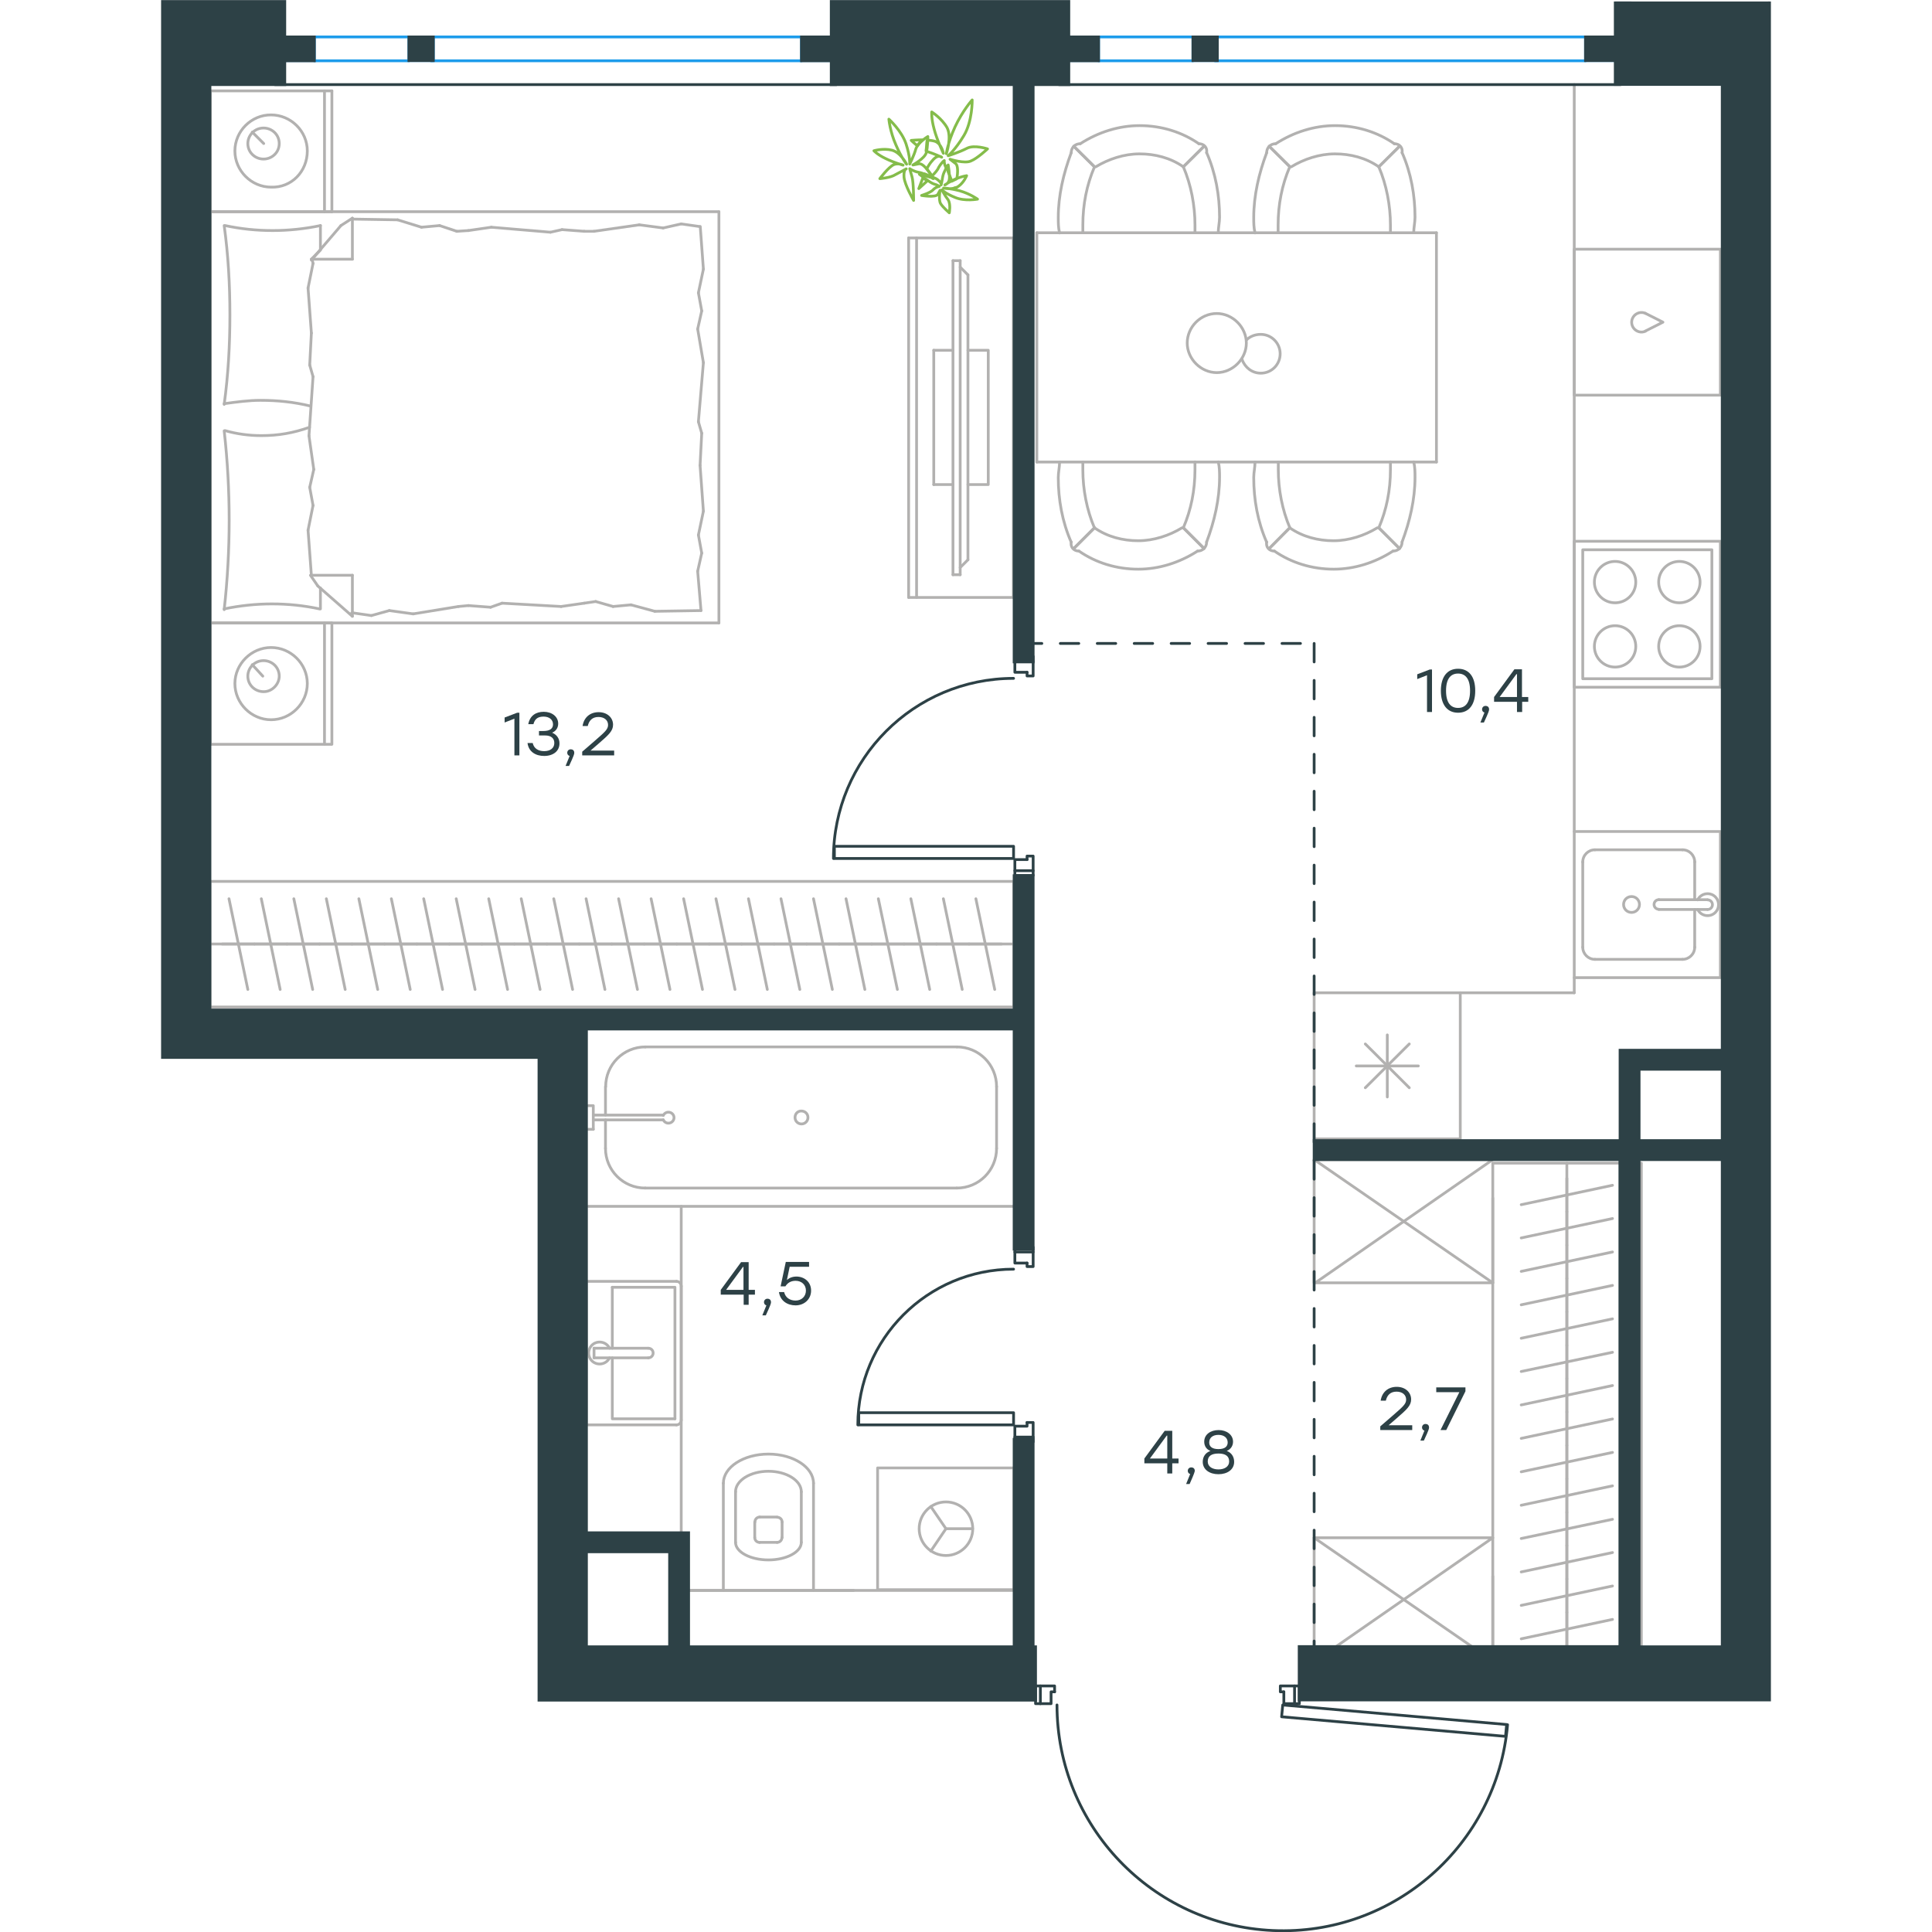<?xml version="1.0" encoding="utf-8"?>
<!-- Generator: Adobe Illustrator 26.5.0, SVG Export Plug-In . SVG Version: 6.00 Build 0)  -->
<svg version="1.1" id="Слой_1" xmlns="http://www.w3.org/2000/svg" xmlns:xlink="http://www.w3.org/1999/xlink" x="0px" y="0px"
	 viewBox="0 0 871.5 1045.8" style="enable-background:new 0 0 871.5 1045.8;" xml:space="preserve" width="200" height="200">
<style type="text/css">
	.st0{fill:none;stroke:#B2B1B0;stroke-width:1.5;stroke-linecap:round;stroke-linejoin:round;stroke-miterlimit:22.926;}
	.st1{fill:none;stroke:#2D4146;stroke-width:1.5;stroke-linecap:round;stroke-linejoin:round;stroke-miterlimit:22.926;}
	.st2{enable-background:new    ;}
	.st3{fill:#2D4146;}
	
		.st4{fill:none;stroke:#2D4146;stroke-width:1.5;stroke-linecap:round;stroke-linejoin:round;stroke-miterlimit:22.926;stroke-dasharray:10;}
	.st5{fill:none;stroke:#84BC4A;stroke-width:1.5;stroke-linecap:round;stroke-linejoin:round;stroke-miterlimit:22.926;}
	.st6{fill:none;stroke:#1D9CEB;stroke-width:1.5;stroke-linecap:round;stroke-linejoin:round;stroke-miterlimit:22.926;}
	.st7{fill:none;stroke:#2D4146;stroke-width:1.5;stroke-linecap:round;stroke-linejoin:round;stroke-miterlimit:10;}
	.st8{fill-rule:evenodd;clip-rule:evenodd;fill:#2D4146;stroke:#2D4146;stroke-width:1.5;stroke-miterlimit:10;}
</style>
<polyline class="st0" points="720.9,648.5 720.9,694.4 624.2,694.4 624.2,627.7 720.9,627.7 624.8,694.4 "/>
<line class="st0" x1="720.9" y1="694.4" x2="624.2" y2="627.7"/>
<line class="st0" x1="765" y1="450.1" x2="765" y2="45.8"/>
<line class="st0" x1="651.9" y1="588.8" x2="675.7" y2="565.1"/>
<line class="st0" x1="675.7" y1="588.8" x2="651.9" y2="565.1"/>
<line class="st0" x1="647" y1="577" x2="680.6" y2="577"/>
<line class="st0" x1="663.8" y1="593.8" x2="663.8" y2="560.2"/>
<rect x="624.2" y="537.4" class="st0" width="79.1" height="79.1"/>
<line class="st0" x1="830.2" y1="512.7" x2="830.2" y2="492.3"/>
<path class="st0" d="M796,493.9c2.4,0,4.3-1.9,4.3-4.3s-1.9-4.3-4.3-4.3c-2.4,0-4.3,1.9-4.3,4.3S793.6,493.9,796,493.9"/>
<path class="st0" d="M810.8,487c-1.5,0-2.6,1.2-2.6,2.6c0,1.5,1.2,2.6,2.6,2.6"/>
<line class="st0" x1="837.1" y1="492.3" x2="810.8" y2="492.3"/>
<path class="st0" d="M837.2,492.3c1.5,0,2.6-1.2,2.6-2.6c0-1.5-1.2-2.6-2.6-2.6"/>
<line class="st0" x1="837.1" y1="487" x2="810.8" y2="487"/>
<path class="st0" d="M831.8,492.3c1.2,2.5,4,3.8,6.7,3.2c2.7-0.6,4.6-3,4.6-5.8s-1.9-5.2-4.6-5.8c-2.7-0.6-5.5,0.7-6.7,3.2"/>
<path class="st0" d="M823.6,519.3c3.6,0,6.6-2.9,6.6-6.6"/>
<path class="st0" d="M830.2,466.6c0-3.6-2.9-6.6-6.6-6.6"/>
<path class="st0" d="M769.6,512.7c0,3.6,2.9,6.6,6.6,6.6"/>
<path class="st0" d="M776.2,460c-3.6,0-6.6,2.9-6.6,6.6"/>
<line class="st0" x1="823.6" y1="519.3" x2="776.2" y2="519.3"/>
<line class="st0" x1="769.6" y1="512.7" x2="769.6" y2="466.6"/>
<line class="st0" x1="776.2" y1="460" x2="823.6" y2="460"/>
<line class="st0" x1="830.2" y1="466.6" x2="830.2" y2="487"/>
<rect x="765" y="450.1" class="st0" width="79.1" height="79.1"/>
<rect x="765" y="293" class="st0" width="79.1" height="79"/>
<rect x="769.6" y="297.6" class="st0" width="69.9" height="69.8"/>
<path class="st0" d="M821.9,338.7c-6.2,0-11.2,5-11.2,11.2s5,11.2,11.2,11.2s11.2-5,11.2-11.2C833.1,343.7,828.1,338.7,821.9,338.7"
	/>
<path class="st0" d="M787.1,303.9c-6.2,0-11.2,5-11.2,11.2s5,11.2,11.2,11.2s11.2-5,11.2-11.2C798.3,309,793.3,303.9,787.1,303.9"/>
<path class="st0" d="M821.9,303.9c-6.2,0-11.2,5-11.2,11.2s5,11.2,11.2,11.2s11.2-5,11.2-11.2C833.1,309,828.1,303.9,821.9,303.9"/>
<path class="st0" d="M787.1,338.7c-6.2,0-11.2,5-11.2,11.2s5,11.2,11.2,11.2s11.2-5,11.2-11.2S793.3,338.7,787.1,338.7"/>
<line class="st0" x1="240.6" y1="588.2" x2="240.6" y2="603.6"/>
<path class="st0" d="M271.9,606.2c0.6,1.3,2,2,3.4,1.7s2.4-1.5,2.4-2.9s-1-2.6-2.4-2.9c-1.4-0.3-2.8,0.4-3.4,1.7"/>
<line class="st0" x1="234" y1="603.6" x2="271.9" y2="603.6"/>
<line class="st0" x1="234" y1="606.2" x2="271.9" y2="606.2"/>
<line class="st0" x1="234" y1="611.3" x2="231.2" y2="611.3"/>
<polyline class="st0" points="234,611.3 234,598.5 231.2,598.5 "/>
<path class="st0" d="M343.2,604.9c0,2,1.6,3.5,3.5,3.5c2,0,3.5-1.6,3.5-3.5c0-2-1.6-3.5-3.5-3.5
	C344.7,601.3,343.2,602.9,343.2,604.9"/>
<path class="st0" d="M262.2,566.7c-11.9,0-21.5,9.6-21.5,21.5"/>
<path class="st0" d="M240.6,621.6c0,11.9,9.6,21.5,21.5,21.5"/>
<path class="st0" d="M452.3,588.2c0-11.9-9.6-21.5-21.5-21.5"/>
<path class="st0" d="M430.8,643.1c11.9,0,21.5-9.6,21.5-21.5"/>
<line class="st0" x1="240.6" y1="621.6" x2="240.6" y2="606.2"/>
<line class="st0" x1="262.1" y1="566.7" x2="430.7" y2="566.7"/>
<line class="st0" x1="452.3" y1="588.2" x2="452.3" y2="621.6"/>
<line class="st0" x1="430.7" y1="643.1" x2="262.1" y2="643.1"/>
<line class="st0" x1="462.2" y1="653" x2="231.2" y2="653"/>
<line class="st0" x1="234.4" y1="729.8" x2="234.4" y2="735"/>
<line class="st0" x1="244.3" y1="729.8" x2="244.3" y2="696.8"/>
<polyline class="st0" points="244.3,735 244.3,768 278.2,768 "/>
<polyline class="st0" points="278.2,768 278.2,696.8 244.3,696.8 "/>
<path class="st0" d="M281.6,696.2c0-1.5-1.2-2.6-2.6-2.6"/>
<path class="st0" d="M279,771.3c1.5,0,2.6-1.2,2.6-2.6"/>
<path class="st0" d="M263.8,735c1.5,0,2.6-1.2,2.6-2.6c0-1.5-1.2-2.6-2.6-2.6"/>
<line class="st0" x1="234.4" y1="729.8" x2="263.7" y2="729.8"/>
<line class="st0" x1="234.4" y1="735" x2="263.7" y2="735"/>
<path class="st0" d="M242.8,729.8c-1.2-2.5-4-3.8-6.7-3.2s-4.6,3-4.6,5.8s1.9,5.2,4.6,5.8c2.7,0.6,5.5-0.7,6.7-3.2"/>
<line class="st0" x1="230.2" y1="693.6" x2="279" y2="693.6"/>
<line class="st0" x1="281.6" y1="696.2" x2="281.6" y2="768.7"/>
<polyline class="st0" points="279,771.3 230.2,771.3 230.2,693.6 "/>
<line class="st0" x1="304.4" y1="802.9" x2="304.4" y2="860.9"/>
<path class="st0" d="M324.1,821.2c-1.5,0-2.6,1.2-2.6,2.6"/>
<path class="st0" d="M336.2,823.9c0-1.5-1.2-2.6-2.6-2.6"/>
<path class="st0" d="M321.4,832.3c0,1.5,1.2,2.6,2.6,2.6"/>
<path class="st0" d="M333.5,834.9c1.5,0,2.6-1.2,2.6-2.6"/>
<line class="st0" x1="321.4" y1="832.3" x2="321.4" y2="823.9"/>
<line class="st0" x1="324" y1="821.2" x2="333.5" y2="821.2"/>
<line class="st0" x1="336.2" y1="823.9" x2="336.2" y2="832.3"/>
<line class="st0" x1="333.5" y1="834.9" x2="324" y2="834.9"/>
<path class="st0" d="M311,834.9c0,5.2,8,9.5,17.8,9.5s17.8-4.3,17.8-9.5"/>
<line class="st0" x1="311" y1="807.5" x2="311" y2="834.9"/>
<path class="st0" d="M346.6,807.5c0-6.1-8-11.1-17.8-11.1s-17.8,5-17.8,11.1"/>
<line class="st0" x1="346.6" y1="807.5" x2="346.6" y2="834.9"/>
<path class="st0" d="M353.2,802.9c0-8.7-10.9-15.8-24.4-15.8s-24.4,7.1-24.4,15.8"/>
<line class="st0" x1="353.2" y1="802.9" x2="353.2" y2="860.9"/>
<line class="st0" x1="282.7" y1="860.9" x2="374.9" y2="860.9"/>
<g>
	<polyline class="st0" points="416.7,839.6 424.9,827.5 416.7,815.5 	"/>
	<line class="st0" x1="424.9" y1="827.5" x2="439.3" y2="827.5"/>
	<path class="st0" d="M410.4,827.5c0,8,6.5,14.5,14.5,14.5s14.5-6.5,14.5-14.5s-6.5-14.5-14.5-14.5S410.4,819.5,410.4,827.5"/>
	<rect x="387.9" y="794.6" class="st0" width="73.8" height="65.9"/>
</g>
<line class="st0" x1="281.6" y1="860.9" x2="462.2" y2="860.9"/>
<path class="st0" d="M803.5,169.6c-2.2-1-4.8-0.3-6.3,1.6c-1.5,1.9-1.5,4.6,0,6.5s4.1,2.6,6.3,1.6"/>
<polyline class="st0" points="803.5,169.6 813,174.4 803.5,179.2 "/>
<rect x="765" y="134.9" class="st0" width="79.1" height="79"/>
<line class="st0" x1="33.1" y1="511" x2="50.6" y2="511"/>
<line class="st0" x1="47" y1="535.6" x2="36.8" y2="486.5"/>
<line class="st0" x1="50.6" y1="511" x2="68.2" y2="511"/>
<line class="st0" x1="64.5" y1="535.6" x2="54.3" y2="486.5"/>
<line class="st0" x1="68.2" y1="511" x2="85.8" y2="511"/>
<line class="st0" x1="82.1" y1="535.6" x2="71.9" y2="486.5"/>
<line class="st0" x1="85.8" y1="511" x2="103.4" y2="511"/>
<line class="st0" x1="99.7" y1="535.6" x2="89.5" y2="486.5"/>
<line class="st0" x1="103.4" y1="511" x2="121" y2="511"/>
<line class="st0" x1="117.3" y1="535.6" x2="107.1" y2="486.5"/>
<line class="st0" x1="121" y1="511" x2="138.5" y2="511"/>
<line class="st0" x1="134.9" y1="535.6" x2="124.7" y2="486.5"/>
<line class="st0" x1="138.5" y1="511" x2="156.1" y2="511"/>
<line class="st0" x1="152.4" y1="535.6" x2="142.2" y2="486.5"/>
<line class="st0" x1="156.1" y1="511" x2="173.7" y2="511"/>
<line class="st0" x1="170" y1="535.6" x2="159.8" y2="486.5"/>
<line class="st0" x1="173.7" y1="511" x2="191.3" y2="511"/>
<line class="st0" x1="187.6" y1="535.6" x2="177.4" y2="486.5"/>
<line class="st0" x1="191.3" y1="511" x2="208.9" y2="511"/>
<line class="st0" x1="205.2" y1="535.6" x2="195" y2="486.5"/>
<line class="st0" x1="208.9" y1="511" x2="226.4" y2="511"/>
<line class="st0" x1="222.8" y1="535.6" x2="212.6" y2="486.5"/>
<line class="st0" x1="226.4" y1="511" x2="244" y2="511"/>
<line class="st0" x1="240.3" y1="535.6" x2="230.1" y2="486.5"/>
<line class="st0" x1="244" y1="511" x2="261.6" y2="511"/>
<line class="st0" x1="257.9" y1="535.6" x2="247.7" y2="486.5"/>
<line class="st0" x1="261.6" y1="511" x2="279.2" y2="511"/>
<line class="st0" x1="275.5" y1="535.6" x2="265.3" y2="486.5"/>
<line class="st0" x1="279.2" y1="511" x2="296.8" y2="511"/>
<line class="st0" x1="293.1" y1="535.6" x2="282.9" y2="486.5"/>
<line class="st0" x1="296.8" y1="511" x2="314.3" y2="511"/>
<line class="st0" x1="310.7" y1="535.6" x2="300.4" y2="486.5"/>
<line class="st0" x1="314.3" y1="511" x2="331.9" y2="511"/>
<line class="st0" x1="328.2" y1="535.6" x2="318" y2="486.5"/>
<line class="st0" x1="331.9" y1="511" x2="349.5" y2="511"/>
<line class="st0" x1="345.8" y1="535.6" x2="335.6" y2="486.5"/>
<line class="st0" x1="26.5" y1="511" x2="461.6" y2="511"/>
<line class="st0" x1="349.5" y1="511" x2="367.1" y2="511"/>
<line class="st0" x1="363.4" y1="535.6" x2="353.2" y2="486.5"/>
<line class="st0" x1="367.1" y1="511" x2="384.7" y2="511"/>
<line class="st0" x1="381" y1="535.6" x2="370.8" y2="486.5"/>
<line class="st0" x1="384.7" y1="511" x2="402.2" y2="511"/>
<line class="st0" x1="398.6" y1="535.6" x2="388.3" y2="486.5"/>
<line class="st0" x1="402.2" y1="511" x2="419.8" y2="511"/>
<line class="st0" x1="416.1" y1="535.6" x2="405.9" y2="486.5"/>
<line class="st0" x1="419.8" y1="511" x2="437.4" y2="511"/>
<line class="st0" x1="433.7" y1="535.6" x2="423.5" y2="486.5"/>
<line class="st0" x1="437.4" y1="511" x2="455" y2="511"/>
<line class="st0" x1="451.3" y1="535.6" x2="441.1" y2="486.5"/>
<rect x="26.5" y="477.1" class="st0" width="435.1" height="68"/>
<line class="st0" x1="761" y1="890.9" x2="761" y2="872.8"/>
<line class="st0" x1="785.7" y1="876.6" x2="736.3" y2="887.1"/>
<line class="st0" x1="761" y1="872.8" x2="761" y2="854.7"/>
<line class="st0" x1="785.7" y1="858.5" x2="736.3" y2="869"/>
<line class="st0" x1="761" y1="854.7" x2="761" y2="836.6"/>
<line class="st0" x1="785.7" y1="840.4" x2="736.3" y2="850.9"/>
<line class="st0" x1="761" y1="836.6" x2="761" y2="818.6"/>
<line class="st0" x1="785.7" y1="822.4" x2="736.3" y2="832.8"/>
<line class="st0" x1="761" y1="818.6" x2="761" y2="800.5"/>
<line class="st0" x1="785.7" y1="804.3" x2="736.3" y2="814.8"/>
<line class="st0" x1="761" y1="800.5" x2="761" y2="782.4"/>
<line class="st0" x1="785.7" y1="786.2" x2="736.3" y2="796.7"/>
<line class="st0" x1="761" y1="782.4" x2="761" y2="764.3"/>
<line class="st0" x1="785.7" y1="768.1" x2="736.3" y2="778.6"/>
<line class="st0" x1="761" y1="764.3" x2="761" y2="746.3"/>
<line class="st0" x1="785.7" y1="750" x2="736.3" y2="760.5"/>
<line class="st0" x1="761" y1="899.1" x2="761" y2="629.6"/>
<line class="st0" x1="761" y1="746.3" x2="761" y2="728.2"/>
<line class="st0" x1="785.7" y1="732" x2="736.3" y2="742.4"/>
<line class="st0" x1="761" y1="728.2" x2="761" y2="710.1"/>
<line class="st0" x1="785.7" y1="713.9" x2="736.3" y2="724.4"/>
<line class="st0" x1="761" y1="710.1" x2="761" y2="692"/>
<line class="st0" x1="785.7" y1="695.8" x2="736.3" y2="706.3"/>
<line class="st0" x1="761" y1="692" x2="761" y2="674"/>
<line class="st0" x1="785.7" y1="677.7" x2="736.3" y2="688.2"/>
<line class="st0" x1="761" y1="674" x2="761" y2="655.9"/>
<line class="st0" x1="785.7" y1="659.6" x2="736.3" y2="670.1"/>
<line class="st0" x1="761" y1="655.9" x2="761" y2="637.8"/>
<line class="st0" x1="785.7" y1="641.6" x2="736.3" y2="652.1"/>
<rect x="720.9" y="629.6" class="st0" width="80.4" height="269.5"/>
<polyline class="st0" points="720.9,853.2 720.9,899.1 624.2,899.1 624.2,832.4 720.9,832.4 624.8,899.1 "/>
<line class="st0" x1="720.9" y1="899.1" x2="624.2" y2="832.4"/>
<line class="st0" x1="281.6" y1="835.9" x2="281.6" y2="653"/>
<g>
	<line class="st0" x1="26.7" y1="114.6" x2="26.7" y2="49.2"/>
	<line class="st0" x1="92.5" y1="49.2" x2="92.5" y2="114.6"/>
	<line class="st0" x1="92.5" y1="114.6" x2="26.7" y2="114.6"/>
	<line class="st0" x1="26.7" y1="49.2" x2="92.5" y2="49.2"/>
	<line class="st0" x1="55.6" y1="77.7" x2="49.4" y2="71.5"/>
	<line class="st0" x1="88.5" y1="49.2" x2="88.5" y2="114.6"/>
	<path class="st0" d="M79.2,81.7c0-10.7-8.9-19.5-19.6-19.5C48.9,62.1,40,71,40,81.7s8.9,19.6,19.6,19.6
		C70.7,101.7,79.2,92.8,79.2,81.7z"/>
	<path class="st0" d="M64,77.7c0-4.9-4-8.4-8.5-8.4c-4.9,0-8.5,4-8.5,8.4c0,4.9,4,8.4,8.5,8.4S64,82.6,64,77.7z"/>
	<line class="st0" x1="26.7" y1="337.2" x2="26.7" y2="114.6"/>
	<line class="st0" x1="86.3" y1="318.3" x2="86.3" y2="329.6"/>
	<line class="st0" x1="81.4" y1="140.3" x2="103.6" y2="140.3"/>
	<line class="st0" x1="86.3" y1="135.4" x2="81.4" y2="140.3"/>
	<line class="st0" x1="302" y1="337.2" x2="26.7" y2="337.2"/>
	<line class="st0" x1="103.6" y1="118.1" x2="103.6" y2="140.3"/>
	<line class="st0" x1="26.7" y1="114.6" x2="302" y2="114.6"/>
	<line class="st0" x1="103.6" y1="333.6" x2="84.9" y2="317.2"/>
	<line class="st0" x1="84.9" y1="317.2" x2="80.9" y2="311.4"/>
	<line class="st0" x1="86.3" y1="122.1" x2="86.3" y2="135.1"/>
	<line class="st0" x1="81.4" y1="311.4" x2="103.6" y2="311.4"/>
	<line class="st0" x1="81.4" y1="140.8" x2="97.4" y2="122.1"/>
	<line class="st0" x1="97.4" y1="122.1" x2="103.6" y2="118.1"/>
	<line class="st0" x1="103.6" y1="333.6" x2="103.6" y2="311.4"/>
	<line class="st0" x1="292.7" y1="234.5" x2="291.8" y2="251.9"/>
	<line class="st0" x1="290.5" y1="178.1" x2="293.6" y2="196.3"/>
	<line class="st0" x1="290.9" y1="158.5" x2="292.7" y2="168.3"/>
	<line class="st0" x1="292.7" y1="168.3" x2="290.5" y2="178.1"/>
	<line class="st0" x1="290.9" y1="228.3" x2="292.7" y2="234.5"/>
	<line class="st0" x1="293.6" y1="196.3" x2="290.9" y2="228.3"/>
	<line class="st0" x1="291.9" y1="122.6" x2="293.6" y2="145.7"/>
	<line class="st0" x1="293.6" y1="145.7" x2="290.9" y2="158.5"/>
	<line class="st0" x1="290.5" y1="309.2" x2="292.3" y2="330.5"/>
	<line class="st0" x1="290.9" y1="289.6" x2="292.7" y2="299.4"/>
	<line class="st0" x1="292.7" y1="299.4" x2="290.5" y2="309.2"/>
	<line class="st0" x1="291.8" y1="251.9" x2="293.6" y2="276.7"/>
	<line class="st0" x1="293.6" y1="276.7" x2="290.9" y2="289.6"/>
	<line class="st0" x1="302" y1="337.2" x2="302" y2="114.6"/>
	<path class="st0" d="M34.2,233.2c1.8,16,2.7,32,2.7,48.4c0,16-0.9,32.4-2.7,48.4"/>
	<path class="st0" d="M80.4,231.3c-8.9,3.1-16.8,4.5-26.1,4.5c-6.7,0-13.3-0.9-19.6-2.7"/>
	<path class="st0" d="M34.2,329.6c8.5-1.8,17.4-2.7,25.8-2.7c8.9,0,17.4,0.9,25.8,2.7"/>
	<path class="st0" d="M34.2,218.5c6.7-0.9,13.3-1.8,19.6-1.8c9.3,0,18.2,0.9,27.1,3.1"/>
	<line class="st0" x1="160.1" y1="125.2" x2="166.4" y2="124.8"/>
	<line class="st0" x1="141" y1="123" x2="150.8" y2="122.1"/>
	<line class="st0" x1="150.8" y1="122.1" x2="160.1" y2="125.2"/>
	<line class="st0" x1="103.6" y1="118.6" x2="128.1" y2="119"/>
	<line class="st0" x1="128.1" y1="119" x2="141" y2="123"/>
	<line class="st0" x1="217.1" y1="124.3" x2="229.1" y2="125.2"/>
	<line class="st0" x1="166.4" y1="124.8" x2="178.8" y2="123"/>
	<line class="st0" x1="210.8" y1="125.7" x2="217.1" y2="124.3"/>
	<line class="st0" x1="178.8" y1="123" x2="210.8" y2="125.7"/>
	<line class="st0" x1="229.1" y1="125.2" x2="234.4" y2="125.2"/>
	<line class="st0" x1="271.8" y1="123.4" x2="281.6" y2="121.2"/>
	<line class="st0" x1="281.6" y1="121.2" x2="291.4" y2="122.6"/>
	<line class="st0" x1="234.4" y1="125.2" x2="258.9" y2="121.7"/>
	<line class="st0" x1="258.9" y1="121.7" x2="271.8" y2="123.4"/>
	<line class="st0" x1="235.3" y1="325.6" x2="229.1" y2="326.5"/>
	<line class="st0" x1="254.4" y1="327.4" x2="244.7" y2="328.3"/>
	<line class="st0" x1="244.7" y1="328.3" x2="235.3" y2="325.6"/>
	<line class="st0" x1="292.3" y1="330.5" x2="267.3" y2="330.9"/>
	<line class="st0" x1="267.3" y1="330.9" x2="254.4" y2="327.4"/>
	<line class="st0" x1="178.4" y1="328.7" x2="166.4" y2="327.8"/>
	<line class="st0" x1="229.1" y1="326.5" x2="216.6" y2="328.3"/>
	<line class="st0" x1="184.6" y1="326.5" x2="178.4" y2="328.7"/>
	<line class="st0" x1="216.6" y1="328.3" x2="184.6" y2="326.5"/>
	<line class="st0" x1="166.4" y1="327.8" x2="161" y2="328.3"/>
	<line class="st0" x1="104.1" y1="331.8" x2="103.2" y2="331.8"/>
	<line class="st0" x1="123.6" y1="330.5" x2="113.9" y2="333.2"/>
	<line class="st0" x1="113.9" y1="333.2" x2="104.1" y2="331.8"/>
	<line class="st0" x1="161" y1="328.3" x2="136.5" y2="332.3"/>
	<line class="st0" x1="136.5" y1="332.3" x2="123.6" y2="330.5"/>
	<path class="st0" d="M34.2,122.1c2.2,16,3.1,32,3.1,48.4c0,16-0.9,32.4-3.1,48.4"/>
	<path class="st0" d="M86.3,122.1c-8.5,1.8-17.4,2.7-25.8,2.7c-8.9,0-17.4-0.9-25.8-2.7"/>
	<line class="st0" x1="80.5" y1="197.6" x2="81.4" y2="180.3"/>
	<line class="st0" x1="82.7" y1="254.1" x2="80.1" y2="235.9"/>
	<line class="st0" x1="82.3" y1="273.6" x2="80.5" y2="263.8"/>
	<line class="st0" x1="80.5" y1="263.8" x2="82.7" y2="254.1"/>
	<line class="st0" x1="82.3" y1="203.9" x2="80.5" y2="197.6"/>
	<line class="st0" x1="80.1" y1="235.9" x2="82.3" y2="203.9"/>
	<line class="st0" x1="81.4" y1="311.4" x2="79.6" y2="287"/>
	<line class="st0" x1="79.6" y1="287" x2="82.3" y2="273.6"/>
	<line class="st0" x1="82.3" y1="142.6" x2="81.8" y2="140.3"/>
	<line class="st0" x1="81.4" y1="180.3" x2="79.6" y2="155.9"/>
	<line class="st0" x1="79.6" y1="155.9" x2="82.3" y2="142.6"/>
	<line class="st0" x1="26.7" y1="402.9" x2="26.7" y2="337.2"/>
	<line class="st0" x1="92.5" y1="337.2" x2="92.5" y2="402.9"/>
	<line class="st0" x1="92.1" y1="402.9" x2="26.7" y2="402.9"/>
	<line class="st0" x1="26.7" y1="337.2" x2="92.1" y2="337.2"/>
	<line class="st0" x1="55.1" y1="366" x2="49.4" y2="359.8"/>
	<line class="st0" x1="88.5" y1="337.2" x2="88.5" y2="402.9"/>
	<path class="st0" d="M79.2,370c0-10.7-8.9-19.5-19.6-19.5S40,359.4,40,370c0,10.7,8.9,19.6,19.6,19.6S79.2,380.7,79.2,370z"/>
	<path class="st0" d="M64,366c0-4.9-4-8.4-8.5-8.4c-4.9,0-8.5,4-8.5,8.4c0,4.9,4,8.4,8.5,8.4C60,374.5,64,370.5,64,366z"/>
</g>
<g>
	<g>
		<line class="st0" x1="409" y1="128.8" x2="409" y2="323.4"/>
		<polyline class="st0" points="404.7,323.4 461.4,323.4 461.4,128.8 404.7,128.8 		"/>
		<line class="st0" x1="404.7" y1="128.8" x2="404.7" y2="323.4"/>
	</g>
	<g>
		<polyline class="st0" points="436.8,262.3 447.8,262.3 447.8,189.6 436.8,189.6 		"/>
		<line class="st0" x1="428.7" y1="189.6" x2="418.3" y2="189.6"/>
		<line class="st0" x1="418.3" y1="189.6" x2="418.3" y2="262.3"/>
		<line class="st0" x1="418.3" y1="262.3" x2="428.7" y2="262.3"/>
		<line class="st0" x1="428.7" y1="141.1" x2="432.6" y2="141.1"/>
		<line class="st0" x1="436.8" y1="303" x2="432.6" y2="307.2"/>
		<line class="st0" x1="432.6" y1="144.6" x2="436.8" y2="148.8"/>
		<line class="st0" x1="432.6" y1="311.1" x2="432.6" y2="141.1"/>
		<line class="st0" x1="428.7" y1="141.1" x2="428.7" y2="311.1"/>
		<line class="st0" x1="428.7" y1="311.1" x2="432.6" y2="311.1"/>
		<line class="st0" x1="436.8" y1="148.8" x2="436.8" y2="303"/>
	</g>
</g>
<g>
	<line class="st0" x1="690.4" y1="250.1" x2="474.1" y2="250.1"/>
	<line class="st0" x1="474.1" y1="126" x2="690.4" y2="126"/>
	<g>
		<line class="st0" x1="474.1" y1="250.1" x2="474.1" y2="126"/>
		<line class="st0" x1="690.4" y1="126" x2="690.4" y2="250.1"/>
		<path class="st0" d="M555.5,185.7c0,8.6,7.4,16,16,16s16-7.4,16-16s-7.4-16-16-16C562.6,169.7,555.5,177.1,555.5,185.7z"/>
		<path class="st0" d="M587.5,184.1c1.9-2,4.7-3.1,7.8-3.1c5.8,0,10.5,4.7,10.5,10.5c0,5.9-4.7,10.5-10.5,10.5
			c-4.7,0-8.6-3.1-10.1-7.4"/>
	</g>
	<g>
		<path class="st0" d="M553.4,90.3c-7-4.9-15.4-7-23.7-7c-8.4,0-16.8,2.8-23.7,7"/>
		<path class="st0" d="M572.3,126c0-2.8,0.7-5.6,0.7-8.4c0-11.9-2.1-23.8-7-35"/>
		<path class="st0" d="M492.7,82.7c-4.2,11.2-7,23.1-7,35c0,2.8,0,5.6,0.7,8.4"/>
		<path class="st0" d="M559.7,126c0-1.4,0-2.8,0-4.2c0-10.5-2.1-21.7-6.3-31.5"/>
		<path class="st0" d="M505.3,90.3c-4.2,9.8-6.3,20.3-6.3,31.5c0,1.4,0,2.8,0,4.2"/>
		<path class="st0" d="M561.8,77.8c-9.1-6.3-20.2-9.8-32.1-9.8c-11.2,0-22.3,3.5-32.1,9.8"/>
		<line class="st0" x1="553.4" y1="90.3" x2="564.6" y2="79.2"/>
		<line class="st0" x1="505.3" y1="90.3" x2="494.1" y2="79.2"/>
		<line class="st0" x1="553.4" y1="90.3" x2="564.6" y2="79.2"/>
		<line class="st0" x1="505.3" y1="90.3" x2="494.1" y2="79.2"/>
		<path class="st0" d="M497.6,77.8c-2.8,0-4.9,2.1-4.9,4.9"/>
		<path class="st0" d="M566,82.7c0.5-2.8-1.4-4.9-4.2-4.9"/>
		<path class="st0" d="M659.2,90.3c-7-4.9-15.4-7-23.7-7c-8.4,0-16.8,2.8-23.7,7"/>
		<path class="st0" d="M678.1,126c0-2.8,0.7-5.6,0.7-8.4c0-11.9-2.1-23.8-7-35"/>
		<path class="st0" d="M598.5,82.7c-4.2,11.2-7,23.1-7,35c0,2.8,0,5.6,0.7,8.4"/>
		<path class="st0" d="M665.5,126c0-1.4,0-2.8,0-4.2c0-10.5-2.1-21.7-6.3-31.5"/>
		<path class="st0" d="M611,90.3c-4.2,9.8-6.3,20.3-6.3,31.5c0,1.4,0,2.8,0,4.2"/>
		<path class="st0" d="M667.6,77.8c-9.1-6.3-20.2-9.8-32.1-9.8c-11.2,0-22.3,3.5-32.1,9.8"/>
		<line class="st0" x1="659.2" y1="90.3" x2="670.4" y2="79.2"/>
		<line class="st0" x1="611.1" y1="90.3" x2="599.9" y2="79.2"/>
		<line class="st0" x1="659.2" y1="90.3" x2="670.4" y2="79.2"/>
		<line class="st0" x1="611.1" y1="90.3" x2="599.9" y2="79.2"/>
		<path class="st0" d="M603.4,77.8c-2.8,0-4.9,2.1-4.9,4.9"/>
		<path class="st0" d="M671.8,82.7c0.5-2.8-1.4-4.9-4.2-4.9"/>
	</g>
	<g>
		<path class="st0" d="M611,285.7c7,4.9,15.4,7,23.7,7c8.4,0,16.8-2.8,23.7-7"/>
		<path class="st0" d="M592.2,250.1c0,2.8-0.7,5.6-0.7,8.4c0,11.9,2.1,23.8,7,35"/>
		<path class="st0" d="M671.8,293.4c4.2-11.2,7-23.1,7-35c0-2.8,0-5.6-0.7-8.4"/>
		<path class="st0" d="M604.8,250.1c0,1.4,0,2.8,0,4.2c0,10.5,2.1,21.7,6.3,31.5"/>
		<path class="st0" d="M659.2,285.7c4.2-9.8,6.3-20.3,6.3-31.5c0-1.4,0-2.8,0-4.2"/>
		<path class="st0" d="M602.7,298.3c9.1,6.3,20.2,9.8,32.1,9.8c11.2,0,22.3-3.5,32.1-9.8"/>
		<line class="st0" x1="611" y1="285.7" x2="599.9" y2="296.9"/>
		<line class="st0" x1="659.2" y1="285.7" x2="670.4" y2="296.9"/>
		<line class="st0" x1="611" y1="285.7" x2="599.9" y2="296.9"/>
		<line class="st0" x1="659.2" y1="285.7" x2="670.4" y2="296.9"/>
		<path class="st0" d="M666.9,298.3c2.8,0,4.9-2.1,4.9-4.9"/>
		<path class="st0" d="M598.5,293.4c-0.5,2.8,1.4,4.9,4.2,4.9"/>
		<path class="st0" d="M505.3,285.7c7,4.9,15.4,7,23.7,7c8.4,0,16.8-2.8,23.7-7"/>
		<path class="st0" d="M486.4,250.1c0,2.8-0.7,5.6-0.7,8.4c0,11.9,2.1,23.8,7,35"/>
		<path class="st0" d="M566,293.4c4.2-11.2,7-23.1,7-35c0-2.8,0-5.6-0.7-8.4"/>
		<path class="st0" d="M499,250.1c0,1.4,0,2.8,0,4.2c0,10.5,2.1,21.7,6.3,31.5"/>
		<path class="st0" d="M553.4,285.7c4.2-9.8,6.3-20.3,6.3-31.5c0-1.4,0-2.8,0-4.2"/>
		<path class="st0" d="M496.9,298.3c9.1,6.3,20.2,9.8,32.1,9.8c11.2,0,22.3-3.5,32.1-9.8"/>
		<line class="st0" x1="505.3" y1="285.7" x2="494.1" y2="296.9"/>
		<line class="st0" x1="553.4" y1="285.7" x2="564.6" y2="296.9"/>
		<line class="st0" x1="505.3" y1="285.7" x2="494.1" y2="296.9"/>
		<line class="st0" x1="553.4" y1="285.7" x2="564.6" y2="296.9"/>
		<path class="st0" d="M561.1,298.3c2.8,0,4.9-2.1,4.9-4.9"/>
		<path class="st0" d="M492.7,293.4c-0.5,2.8,1.4,4.9,4.2,4.9"/>
	</g>
</g>
<line class="st0" x1="703.3" y1="537.4" x2="765" y2="537.4"/>
<line class="st0" x1="765" y1="529.2" x2="765" y2="537.4"/>
<rect x="462.2" y="675.1" class="st1" width="9.9" height="2.6"/>
<rect x="462.2" y="777.9" class="st1" width="9.9" height="2.6"/>
<path class="st1" d="M461.5,687c-46.6,0-84.3,37.8-84.3,84.3"/>
<rect x="377.7" y="764.7" class="st1" width="83.8" height="6.6"/>
<polyline class="st1" points="468.8,770 468.8,772 462.2,772 462.2,777.9 "/>
<polyline class="st1" points="472.1,777.9 472.1,770 468.8,770 "/>
<polyline class="st1" points="468.8,683.7 468.8,685.6 472.1,685.6 472.1,677.7 "/>
<polyline class="st1" points="462.2,677.7 462.2,683.7 468.8,683.7 "/>
<g class="st2">
	<path class="st3" d="M321.5,700.8h-3.4v5.5h-2.7v-5.5H303v-2.6l11-15h4.1v15h3.4V700.8z M315.3,698.2v-12.4h-0.3l-9.1,12.4
		L315.3,698.2z"/>
	<path class="st3" d="M327.4,712h-1.9l2.2-5.4c-0.8-0.2-1.3-0.9-1.3-1.7c0-1.1,0.8-1.9,1.9-1.9c0.8,0,1.9,0.4,1.9,1.9
		C330.2,705.4,330.1,706.2,327.4,712z"/>
	<path class="st3" d="M351.9,698.6c0,4.7-3.7,8-8.4,8c-4.4,0-8.3-2.4-9-7.2h2.8c0.7,3,3.1,4.6,6.2,4.6c3.3,0,5.6-2.3,5.6-5.4
		c0-3.2-2.4-5.3-5.6-5.3c-2.6,0-4.4,1.2-5.5,3h-2.6l2.8-13.2h12.6v2.6h-10.5l-1.5,7.2c1.3-1.2,3-1.9,5.3-1.9
		C348.4,691.1,351.9,694,351.9,698.6z"/>
</g>
<g class="st2">
	<path class="st3" d="M194,385.8v23.1h-2.7V389l-5.3,2.1v-2.7l6.8-2.6H194z"/>
	<path class="st3" d="M215.7,402.4c0,4.2-3.4,6.8-8.3,6.8c-4.5,0-8.4-2.2-9-7h2.8c0.7,3.1,3.2,4.4,6.2,4.4c3.4,0,5.5-1.7,5.5-4.4
		c0-2.3-1.4-4.1-5.1-4.1h-3.2v-2.4h2.4c3.5,0,5.2-1.3,5.2-3.6c0-2.6-2.1-4.2-5.1-4.2c-2.8,0-4.7,1-5.5,4.1h-2.8
		c0.9-4.7,4.2-6.7,8.4-6.7c4.4,0,7.8,2.6,7.8,6.4c0,2.2-1.2,4.1-3.3,4.9C214.1,397.6,215.7,399.6,215.7,402.4z"/>
	<path class="st3" d="M220.9,414.6H219l2.2-5.4c-0.8-0.2-1.3-0.9-1.3-1.7c0-1.1,0.8-1.9,1.9-1.9c0.8,0,1.9,0.4,1.9,1.9
		C223.7,408.1,223.6,408.8,220.9,414.6z"/>
	<path class="st3" d="M245.3,408.9H228v-2l6.7-5.8c5.6-4.9,7.3-6.3,7.3-8.7c0-2.5-2-4.3-5.2-4.3c-3.3,0-5.1,1.9-5.8,4.9h-2.8
		c0.7-4.6,4-7.5,8.7-7.5c4.7,0,7.8,3,7.8,6.8c0,3.4-2.4,5.5-7.8,10.2l-4.4,3.8h12.8V408.9z"/>
</g>
<g class="st2">
	<path class="st3" d="M688,362.3v23.1h-2.7v-19.9l-5.3,2.1V365l6.8-2.6H688z"/>
	<path class="st3" d="M711.4,373.9c0,7.6-3.4,11.9-9.3,11.9c-5.8,0-9.3-4.3-9.3-11.9s3.5-11.9,9.3-11.9
		C708,362,711.4,366.3,711.4,373.9z M708.6,373.9c0-6.6-2.6-9.3-6.5-9.3s-6.5,2.7-6.5,9.3s2.6,9.3,6.5,9.3S708.6,380.5,708.6,373.9z
		"/>
	<path class="st3" d="M716.1,391.1h-1.9l2.2-5.4c-0.8-0.2-1.3-0.9-1.3-1.7c0-1.1,0.8-1.9,1.9-1.9c0.8,0,1.9,0.4,1.9,1.9
		C718.9,384.6,718.8,385.3,716.1,391.1z"/>
	<path class="st3" d="M740.2,379.9h-3.4v5.5H734v-5.5h-12.4v-2.6l11-15h4.1v15h3.4V379.9z M734,377.3v-12.4h-0.3l-9.1,12.4
		L734,377.3z"/>
</g>
<g class="st2">
	<path class="st3" d="M550.8,792.1h-3.4v5.5h-2.7v-5.5h-12.4v-2.6l11-15h4.1v15h3.4V792.1z M544.7,789.5v-12.4h-0.3l-9.1,12.4
		L544.7,789.5z"/>
	<path class="st3" d="M556.8,803.3h-1.9l2.2-5.4c-0.8-0.2-1.3-0.9-1.3-1.7c0-1.1,0.8-1.9,1.9-1.9c0.8,0,1.9,0.4,1.9,1.9
		C559.5,796.7,559.4,797.5,556.8,803.3z"/>
	<path class="st3" d="M580.9,791.3c0,4.2-3.7,6.7-8.5,6.7c-4.8,0-8.5-2.5-8.5-6.7c0-2.8,1.5-5,4.2-5.9c-2.2-0.8-3.4-2.7-3.4-5
		c0-3.9,3.4-6.3,7.8-6.3c4.3,0,7.8,2.5,7.8,6.3c0,2.2-1.2,4.1-3.4,5C579.4,786.3,580.9,788.5,580.9,791.3z M578.2,791.1
		c0-2.9-2-4.3-5.8-4.3c-3.8,0-5.8,1.4-5.8,4.3c0,2.7,2.4,4.3,5.8,4.3C575.8,795.4,578.2,793.8,578.2,791.1z M567.4,780.8
		c0,2.1,1.4,3.6,5,3.6s5-1.5,5-3.6c0-2.5-2-4.1-5-4.1S567.4,778.2,567.4,780.8z"/>
</g>
<g class="st2">
	<path class="st3" d="M677.3,774.1H660v-2l6.7-5.8c5.6-4.9,7.3-6.3,7.3-8.7c0-2.5-2-4.3-5.2-4.3c-3.3,0-5.1,1.9-5.8,4.9h-2.8
		c0.7-4.6,4-7.5,8.7-7.5c4.7,0,7.8,3,7.8,6.8c0,3.4-2.4,5.5-7.8,10.2l-4.4,3.8h12.8V774.1z"/>
	<path class="st3" d="M683.6,779.8h-1.9l2.2-5.4c-0.8-0.2-1.3-0.9-1.3-1.7c0-1.1,0.8-1.9,1.9-1.9c0.8,0,1.9,0.4,1.9,1.9
		C686.4,773.3,686.3,774,683.6,779.8z"/>
	<path class="st3" d="M706.1,751v2.1l-10.4,21h-3.1l10.2-20.5h-12.5V751H706.1z"/>
</g>
<g>
	<rect x="462.2" y="471.3" class="st1" width="9.9" height="2.6"/>
	<path class="st1" d="M461.5,367.2c-53.9,0-97.5,43.7-97.5,97.5"/>
	<rect x="364.5" y="458.1" class="st1" width="97" height="6.6"/>
	<polyline class="st1" points="462.2,471.3 462.2,465.3 468.8,465.3 	"/>
	<polyline class="st1" points="468.8,465.3 468.8,463.4 472.1,463.4 472.1,471.3 	"/>
	<g>
		<rect x="462.2" y="355.3" class="st1" width="9.9" height="2.6"/>
		<polyline class="st1" points="462.2,358 462.2,363.9 468.8,363.9 		"/>
		<polyline class="st1" points="468.8,363.9 468.8,365.9 472.1,365.9 472.1,358 		"/>
	</g>
</g>
<line class="st4" x1="466.8" y1="348.3" x2="624.2" y2="348.3"/>
<line class="st4" x1="624.2" y1="348.3" x2="624.2" y2="904.8"/>
<g>
	<path class="st5" d="M426.1,84.3c0,0,3.8-3.1,8.5-10.9s4.5-19.3,4.5-19.3s-5.2,5.8-9.3,14.6c-4,8.8-4.7,14.5-4.7,14.5
		s3.1-8.8,0.4-14.1c-2.9-5.1-8.3-8.5-8.3-8.5s-0.3,3.5,1.3,9.3c1.5,5.8,5,13.1,5,13.1s-0.9-5.2-4.5-6.5c-0.9-0.3-2.6-0.6-4.3-0.6
		c-0.3,1.5-0.3,4.1-0.6,5.8c0.3,0.3,0.6,0.3,0.6,0.3c3.8,1.2,7.9,3.1,7.9,3.1s-2-2-5.2,2c-0.9,0.9-2,2.6-2.9,4.3
		c0.9,1.2,2.2,2.9,2.9,3.8c1.5-1.5,3.1-3.3,3.5-4.5c2-3.3,3.1-3.8,3.1-3.8s-0.3,1.5,0.9,3.8c0.4-0.6,0.6-0.9,0.6-0.9
		s0.3,1.3,0.6,3.3c0.6,1.3,1.3,3.1,2,5c0.6-0.4,1.3-0.6,2.4-1.2l0.3-0.3c0.6-3.3,0.6-7-0.6-8l-3.1-2.4c0,0,8,2.6,11.4,0.9
		c3.3-1.3,8.9-6.5,8.9-6.5s-7.2-2.4-11.2-0.3C432.2,82.4,426.1,84.3,426.1,84.3z M412.2,75.7c-3.1,0-6.1,0.3-6.1,0.3
		s1.3,1.3,3.3,2.9C410.3,77.5,411.1,76.5,412.2,75.7z M413.3,94.1c-0.3,0.3-0.3,0.6-0.4,0.9c0.9,0.3,2.4,0.6,3.5,0.9l0.3-0.3
		C416,95.4,414.9,94.6,413.3,94.1z M412.4,96.3c-1.2,3.1-2.2,5.8-2.2,5.8s2.2-2,4.5-4.1C414.2,97.4,413.2,96.8,412.4,96.3z
		 M429.3,101.8c0,0.3,0.3,0.6,0.3,0.6h0.3c0-0.3,0.3-0.4,0.3-0.9C429.6,101.8,429.6,101.8,429.3,101.8z"/>
	<path class="st5" d="M405.3,88.8c0,0,0.3-3.8-2-10.9c-2.4-7.2-9.3-13.4-9.3-13.4s0.6,6.7,3.8,13.9c3.1,7.2,5.8,10.5,5.8,10.5
		s-3.1-6.3-7.9-7.6c-4.7-1.2-9.8,0.3-9.8,0.3s2,2.2,6.5,4.3c4.5,2.2,9.3,3.5,9.3,3.5s-2.4-1.3-5-0.3c-2.9,1.3-7.6,7.6-7.6,7.6
		s5.8-0.4,8.5-2.2c2.9-1.5,5.8-3.1,5.8-3.1s-1.5,0.3-1.2,4.5c0.4,4.3,5.2,12.6,5.2,12.6s0-10-0.9-12.9s-1.2-4.3-1.2-4.3s2,1.5,5,2
		c2.4,0.3,5.2,2.2,7.2,3.1c0.3,0.3,0.6,0.3,0.6,0.3c-0.9-1.5-5.2-8.8-8-8l-3.1,0.6c0,0,6.3-3.5,7.2-6.5c0.9-2.9,0.9-8.9,0.9-8.9
		s-5.2,3.1-6.5,6.7C407.7,84,405.3,88.8,405.3,88.8z"/>
	<path class="st5" d="M422.7,102.8c0,0,2,2,7.2,4.1c5.2,2.2,12.1,0.9,12.1,0.9s-4-2.9-9.6-4.5c-5.8-1.5-8.8-1.5-8.8-1.5s5,1.2,8-0.9
		c3.1-2.2,4.5-5.8,4.5-5.8s-2.2,0.3-5.3,1.5c-3.3,1.3-6.5,3.5-6.5,3.5s2-0.6,2.4-2.9c0.4-2.2-0.6-7.9-0.6-7.9s-2.4,3.5-2.9,6.1
		c-0.4,2.4-0.9,4.7-0.9,4.7s0.6-0.9-2-2.9s-9.8-2.9-9.8-2.9s5.8,4.7,7.9,5.3c2.2,0.6,2.9,1.3,2.9,1.3s-2,0.3-3.5,2
		c-1.5,1.5-6.1,2.9-6.1,2.9s7.6,1.3,8.8-0.6l1.2-2.2c0,0-0.9,5.2,0.3,7.2c1.2,2,4.7,5,4.7,5s0.9-4.5-0.6-7
		C424.3,105.9,422.7,102.8,422.7,102.8z"/>
</g>
<rect x="613.6" y="912.6" class="st1" width="2.6" height="9.6"/>
<rect x="473.4" y="912.6" class="st1" width="2.6" height="9.6"/>
<path class="st1" d="M485,922.9c0,65.4,51.5,119.2,116.9,122.1c65.3,2.9,121.3-46.3,127-111.4"/>
<polygon class="st1" points="728.4,933.5 727.8,939.9 606.6,929.3 607.2,922.9 "/>
<polyline class="st1" points="476,912.6 483.7,912.6 483.7,915.8 "/>
<polyline class="st1" points="483.7,915.8 481.8,915.8 481.8,922.2 476,922.2 "/>
<polyline class="st1" points="613.6,922.2 607.8,922.2 607.8,915.8 "/>
<polyline class="st1" points="607.8,915.8 605.9,915.8 605.9,912.6 613.6,912.6 "/>
<rect x="490.5" y="20" class="st6" width="17" height="12.8"/>
<rect x="558.6" y="20" class="st6" width="13.2" height="12.8"/>
<rect x="771.1" y="20" class="st6" width="16.7" height="12.8"/>
<line class="st6" x1="771.1" y1="20" x2="571.8" y2="20"/>
<line class="st6" x1="771.1" y1="32.9" x2="570.5" y2="32.9"/>
<line class="st6" x1="558.6" y1="20" x2="507.5" y2="20"/>
<line class="st6" x1="507.5" y1="32.9" x2="558.6" y2="32.9"/>
<line class="st7" x1="790.1" y1="45.8" x2="486.1" y2="45.8"/>
<rect x="66" y="20" class="st6" width="17" height="12.8"/>
<rect x="134.2" y="20" class="st6" width="13.2" height="12.8"/>
<rect x="346.7" y="20" class="st6" width="16.7" height="12.8"/>
<line class="st6" x1="346.7" y1="20" x2="147.4" y2="20"/>
<line class="st6" x1="346.7" y1="32.9" x2="146.1" y2="32.9"/>
<line class="st6" x1="134.2" y1="20" x2="83" y2="20"/>
<line class="st6" x1="83" y1="32.9" x2="134.2" y2="32.9"/>
<line class="st7" x1="365.6" y1="45.8" x2="61.7" y2="45.8"/>
<polygon class="st8" points="362.8,45.8 461.8,45.8 461.8,358.3 472.1,358.3 472.1,45.8 491.4,45.8 491.4,32.9 507.5,32.9 507.5,20 
	491.4,20 491.4,7.2 491.4,0.8 362.8,0.8 362.8,7.2 362.8,14.8 362.8,14.8 362.8,14.8 362.8,19.7 362.8,20 346.7,20 346.7,32.9 
	362.8,32.9 "/>
<rect x="558.6" y="20" class="st8" width="13.2" height="12.8"/>
<rect x="134.2" y="20" class="st8" width="13.2" height="12.8"/>
<path class="st8" d="M472.1,891.4V779.1h-10.3v112.3H337.6h-35.9h-16.1V840v-10.3h-15.8h-39.5V557h231.5v119.2h10.3V474h-10.3v72.7
	H230.3h-25.7H26.5V45.8H67V32.9h16V20H67V7.2V0.8H0.8v45v500.9v25.7H11h193.6v270.1v10.3v38.6v28.9h268.8v-0.6v-2.6v-25.7H472.1z
	 M275.3,891.4h-45V840h39.5h5.5V891.4z"/>
<path class="st8" d="M787.2,0.8v6.4v7.6V20h-16.1v12.8h16.1v12.9h57.9v337.6v185.2h-55.3v10.3v38.6H624.2v10.3h165.5v263.6H616.1
	V917v2.6v0.6h254.6v-28.9V578.9v-10.3V383.4V45.8v-45C870.7,0.8,787.2,0.8,787.2,0.8z M845.1,891.4h-45V627.7h45V891.4z
	 M845.1,617.4h-45v-38.6h45V617.4z"/>
</svg>
